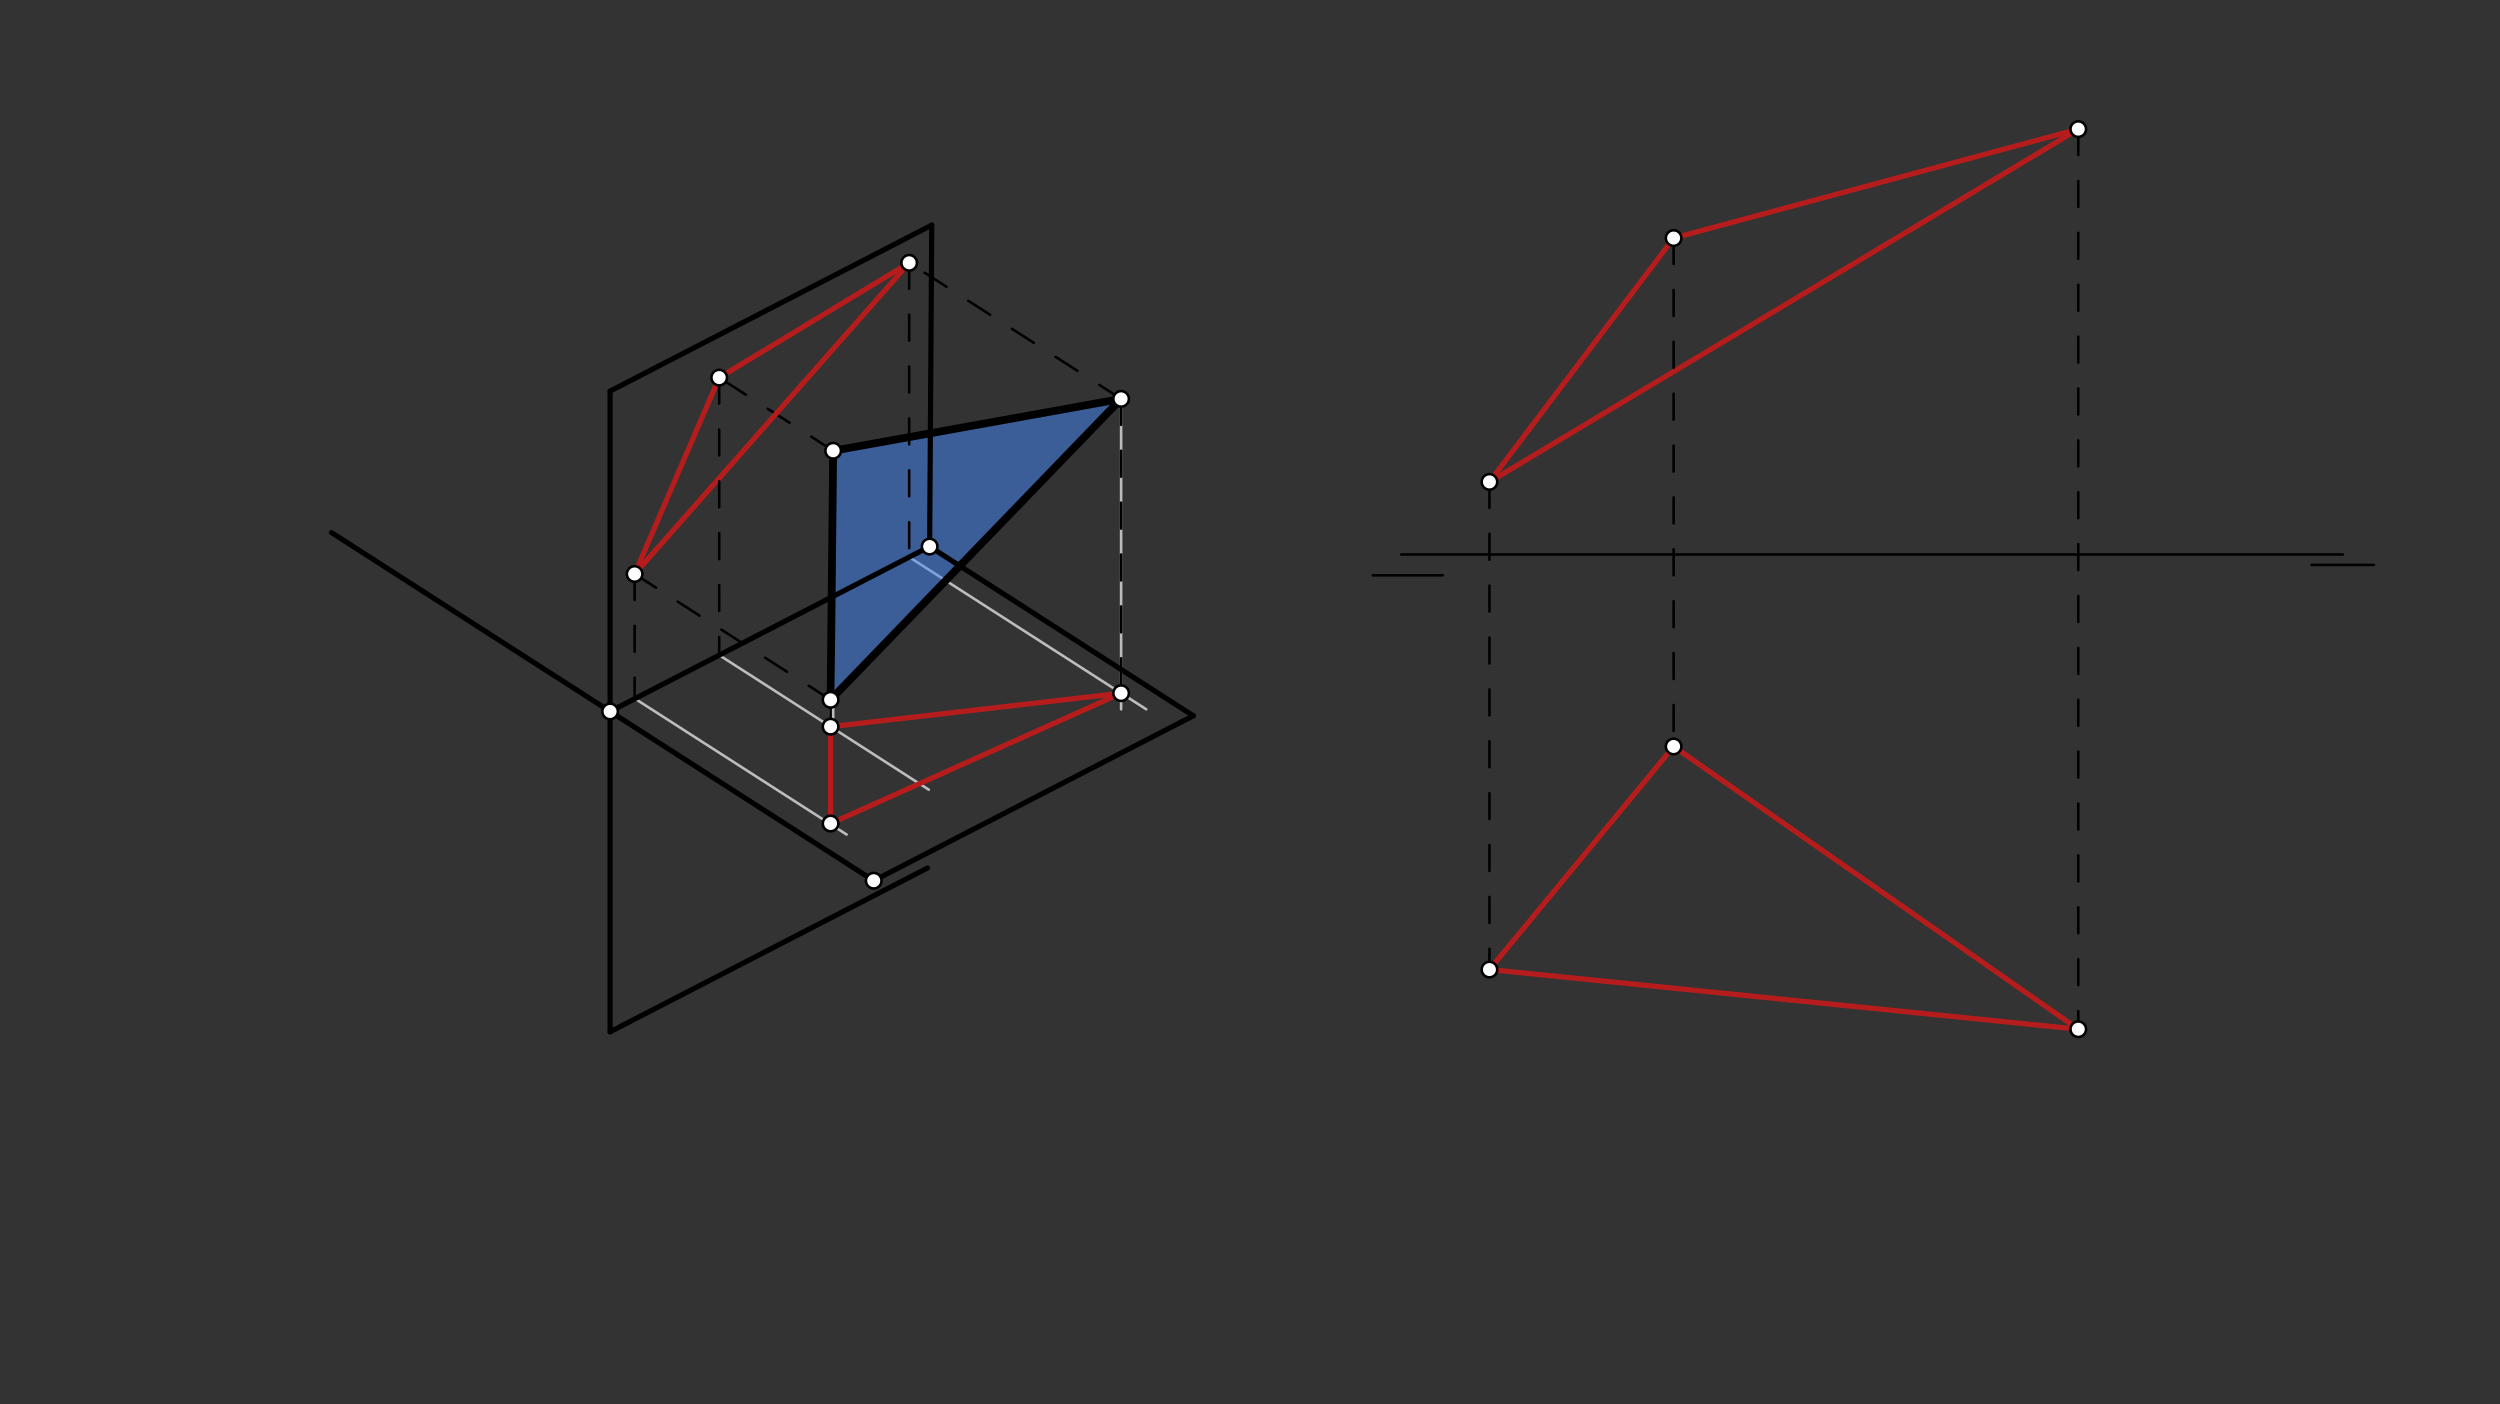 <svg xmlns="http://www.w3.org/2000/svg" class="svg--816" height="100%" preserveAspectRatio="xMidYMid meet" viewBox="0 0 963.78 541.417" width="100%"><rect x="0" y="0" width="963.78" height="541.417" fill="#333333" stroke="none"/><defs><marker id="marker-arrow" markerHeight="16" markerUnits="userSpaceOnUse" markerWidth="24" orient="auto-start-reverse" refX="24" refY="4" viewBox="0 0 24 8"><path d="M 0 0 L 24 4 L 0 8 z" stroke="inherit"></path></marker></defs><g class="aux-layer--949"><g class="element--733"><line stroke="#BDBDBD" stroke-dasharray="none" stroke-linecap="round" stroke-width="1" x1="235.2" x2="357.57" y1="397.775" y2="334.616"></line></g><g class="element--733"><line stroke="#BDBDBD" stroke-dasharray="none" stroke-linecap="round" stroke-width="1" x1="244.656" x2="326.378" y1="269.264" y2="321.729"></line></g><g class="element--733"><line stroke="#BDBDBD" stroke-dasharray="none" stroke-linecap="round" stroke-width="1" x1="277.26" x2="358.058" y1="252.566" y2="304.439"></line></g><g class="element--733"><line stroke="#BDBDBD" stroke-dasharray="none" stroke-linecap="round" stroke-width="1" x1="350.493" x2="441.901" y1="214.769" y2="273.453"></line></g><g class="element--733"><line stroke="#BDBDBD" stroke-dasharray="none" stroke-linecap="round" stroke-width="1" x1="320.2" x2="320.2" y1="269.775" y2="317.475"></line></g><g class="element--733"><line stroke="#BDBDBD" stroke-dasharray="none" stroke-linecap="round" stroke-width="1" x1="321.2" x2="321.2" y1="173.775" y2="280.134"></line></g><g class="element--733"><line stroke="#BDBDBD" stroke-dasharray="none" stroke-linecap="round" stroke-width="1" x1="432.2" x2="432.2" y1="153.775" y2="273.453"></line></g></g><g class="main-layer--75a"><g class="element--733"><g fill="#448aff" opacity="0.5"><path d="M 321.2 268.739 L 432.2 153.775 L 321.2 173.775 L 321.2 268.739 Z" stroke="none"></path></g></g><g class="element--733"><line stroke="#000000" stroke-dasharray="none" stroke-linecap="round" stroke-width="2" x1="235.2" x2="235.2" y1="150.775" y2="397.775"></line></g><g class="element--733"><line stroke="#000000" stroke-dasharray="none" stroke-linecap="round" stroke-width="2" x1="359.2" x2="235.2" y1="86.775" y2="150.775"></line></g><g class="element--733"><line stroke="#000000" stroke-dasharray="none" stroke-linecap="round" stroke-width="2" x1="235.2" x2="357.57" y1="397.775" y2="334.616"></line></g><g class="element--733"><line stroke="#000000" stroke-dasharray="none" stroke-linecap="round" stroke-width="2" x1="235.2" x2="358.385" y1="274.275" y2="210.696"></line></g><g class="element--733"><line stroke="#000000" stroke-dasharray="none" stroke-linecap="round" stroke-width="2" x1="358.385" x2="460.018" y1="210.696" y2="275.944"></line></g><g class="element--733"><line stroke="#000000" stroke-dasharray="none" stroke-linecap="round" stroke-width="2" x1="235.2" x2="336.833" y1="274.275" y2="339.523"></line></g><g class="element--733"><line stroke="#000000" stroke-dasharray="none" stroke-linecap="round" stroke-width="2" x1="336.833" x2="460.018" y1="339.523" y2="275.944"></line></g><g class="element--733"><line stroke="#000000" stroke-dasharray="none" stroke-linecap="round" stroke-width="2" x1="359.2" x2="358.385" y1="86.775" y2="210.696"></line></g><g class="element--733"><line stroke="#000000" stroke-dasharray="none" stroke-linecap="round" stroke-width="2" x1="235.2" x2="127.781" y1="274.275" y2="205.312"></line></g><g class="element--733"><line stroke="#000000" stroke-dasharray="none" stroke-linecap="round" stroke-width="3" x1="321.2" x2="432.2" y1="173.775" y2="153.775"></line></g><g class="element--733"><line stroke="#000000" stroke-dasharray="none" stroke-linecap="round" stroke-width="3" x1="432.2" x2="320.2" y1="153.775" y2="269.775"></line></g><g class="element--733"><line stroke="#000000" stroke-dasharray="none" stroke-linecap="round" stroke-width="3" x1="320.2" x2="321.2" y1="269.775" y2="173.775"></line></g><g class="element--733"><line stroke="#000000" stroke-dasharray="10" stroke-linecap="round" stroke-width="1" x1="321.2" x2="277.26" y1="173.775" y2="145.566"></line></g><g class="element--733"><line stroke="#000000" stroke-dasharray="10" stroke-linecap="round" stroke-width="1" x1="320.2" x2="244.656" y1="269.775" y2="221.276"></line></g><g class="element--733"><line stroke="#000000" stroke-dasharray="10" stroke-linecap="round" stroke-width="1" x1="432.2" x2="350.493" y1="153.775" y2="101.319"></line></g><g class="element--733"><line stroke="#B71C1C" stroke-dasharray="none" stroke-linecap="round" stroke-width="2" x1="350.493" x2="277.26" y1="101.319" y2="145.566"></line></g><g class="element--733"><line stroke="#B71C1C" stroke-dasharray="none" stroke-linecap="round" stroke-width="2" x1="277.26" x2="244.656" y1="145.566" y2="221.276"></line></g><g class="element--733"><line stroke="#B71C1C" stroke-dasharray="none" stroke-linecap="round" stroke-width="2" x1="244.656" x2="350.493" y1="221.276" y2="101.319"></line></g><g class="element--733"><line stroke="#000000" stroke-dasharray="10" stroke-linecap="round" stroke-width="1" x1="244.656" x2="244.656" y1="221.276" y2="269.264"></line></g><g class="element--733"><line stroke="#000000" stroke-dasharray="10" stroke-linecap="round" stroke-width="1" x1="277.26" x2="277.26" y1="145.566" y2="252.821"></line></g><g class="element--733"><line stroke="#000000" stroke-dasharray="10" stroke-linecap="round" stroke-width="1" x1="350.493" x2="350.493" y1="101.319" y2="214.981"></line></g><g class="element--733"><line stroke="#000000" stroke-dasharray="10" stroke-linecap="round" stroke-width="1" x1="320.2" x2="320.2" y1="269.775" y2="317.475"></line></g><g class="element--733"><line stroke="#000000" stroke-dasharray="10" stroke-linecap="round" stroke-width="1" x1="432.2" x2="432.2" y1="153.775" y2="267.225"></line></g><g class="element--733"><line stroke="#B71C1C" stroke-dasharray="none" stroke-linecap="round" stroke-width="2" x1="432.2" x2="320.2" y1="267.225" y2="317.475"></line></g><g class="element--733"><line stroke="#B71C1C" stroke-dasharray="none" stroke-linecap="round" stroke-width="2" x1="320.2" x2="320.2" y1="317.475" y2="280.134"></line></g><g class="element--733"><line stroke="#B71C1C" stroke-dasharray="none" stroke-linecap="round" stroke-width="2" x1="320.2" x2="432.2" y1="280.134" y2="267.225"></line></g><g class="element--733"><line stroke="#000000" stroke-dasharray="none" stroke-linecap="round" stroke-width="1" x1="540.2" x2="903.2" y1="213.775" y2="213.775"></line></g><g class="element--733"><line stroke="#000000" stroke-dasharray="none" stroke-linecap="round" stroke-width="1" x1="529.2" x2="556.2" y1="221.775" y2="221.775"></line></g><g class="element--733"><line stroke="#000000" stroke-dasharray="none" stroke-linecap="round" stroke-width="1" x1="891.2" x2="915.2" y1="217.775" y2="217.775"></line></g><g class="element--733"><line stroke="#B71C1C" stroke-dasharray="none" stroke-linecap="round" stroke-width="2" x1="574.2" x2="645.2" y1="185.775" y2="91.775"></line></g><g class="element--733"><line stroke="#B71C1C" stroke-dasharray="none" stroke-linecap="round" stroke-width="2" x1="574.2" x2="801.2" y1="185.775" y2="49.775"></line></g><g class="element--733"><line stroke="#B71C1C" stroke-dasharray="none" stroke-linecap="round" stroke-width="2" x1="801.2" x2="645.2" y1="49.775" y2="91.775"></line></g><g class="element--733"><line stroke="#000000" stroke-dasharray="10" stroke-linecap="round" stroke-width="1" x1="574.2" x2="574.2" y1="185.775" y2="373.775"></line></g><g class="element--733"><line stroke="#000000" stroke-dasharray="10" stroke-linecap="round" stroke-width="1" x1="645.2" x2="645.2" y1="91.775" y2="287.775"></line></g><g class="element--733"><line stroke="#000000" stroke-dasharray="10" stroke-linecap="round" stroke-width="1" x1="801.2" x2="801.2" y1="49.775" y2="396.775"></line></g><g class="element--733"><line stroke="#B71C1C" stroke-dasharray="none" stroke-linecap="round" stroke-width="2" x1="574.2" x2="645.2" y1="373.775" y2="287.775"></line></g><g class="element--733"><line stroke="#B71C1C" stroke-dasharray="none" stroke-linecap="round" stroke-width="2" x1="645.2" x2="801.2" y1="287.775" y2="396.775"></line></g><g class="element--733"><line stroke="#B71C1C" stroke-dasharray="none" stroke-linecap="round" stroke-width="2" x1="801.2" x2="574.2" y1="396.775" y2="373.775"></line></g><g class="element--733"><circle cx="235.2" cy="274.275" r="3" stroke="#000000" stroke-width="1" fill="#ffffff"></circle>}</g><g class="element--733"><circle cx="358.385" cy="210.696" r="3" stroke="#000000" stroke-width="1" fill="#ffffff"></circle>}</g><g class="element--733"><circle cx="336.833" cy="339.523" r="3" stroke="#000000" stroke-width="1" fill="#ffffff"></circle>}</g><g class="element--733"><circle cx="321.2" cy="173.775" r="3" stroke="#000000" stroke-width="1" fill="#ffffff"></circle>}</g><g class="element--733"><circle cx="432.2" cy="153.775" r="3" stroke="#000000" stroke-width="1" fill="#ffffff"></circle>}</g><g class="element--733"><circle cx="320.2" cy="269.775" r="3" stroke="#000000" stroke-width="1" fill="#ffffff"></circle>}</g><g class="element--733"><circle cx="277.26" cy="145.566" r="3" stroke="#000000" stroke-width="1" fill="#ffffff"></circle>}</g><g class="element--733"><circle cx="350.493" cy="101.319" r="3" stroke="#000000" stroke-width="1" fill="#ffffff"></circle>}</g><g class="element--733"><circle cx="244.656" cy="221.276" r="3" stroke="#000000" stroke-width="1" fill="#ffffff"></circle>}</g><g class="element--733"><circle cx="320.2" cy="317.475" r="3" stroke="#000000" stroke-width="1" fill="#ffffff"></circle>}</g><g class="element--733"><circle cx="432.2" cy="267.225" r="3" stroke="#000000" stroke-width="1" fill="#ffffff"></circle>}</g><g class="element--733"><circle cx="320.2" cy="280.134" r="3" stroke="#000000" stroke-width="1" fill="#ffffff"></circle>}</g><g class="element--733"><circle cx="574.2" cy="185.775" r="3" stroke="#000000" stroke-width="1" fill="#ffffff"></circle>}</g><g class="element--733"><circle cx="645.2" cy="91.775" r="3" stroke="#000000" stroke-width="1" fill="#ffffff"></circle>}</g><g class="element--733"><circle cx="801.2" cy="49.775" r="3" stroke="#000000" stroke-width="1" fill="#ffffff"></circle>}</g><g class="element--733"><circle cx="574.2" cy="373.775" r="3" stroke="#000000" stroke-width="1" fill="#ffffff"></circle>}</g><g class="element--733"><circle cx="645.2" cy="287.775" r="3" stroke="#000000" stroke-width="1" fill="#ffffff"></circle>}</g><g class="element--733"><circle cx="801.2" cy="396.775" r="3" stroke="#000000" stroke-width="1" fill="#ffffff"></circle>}</g></g><g class="snaps-layer--ac6"></g><g class="temp-layer--52d"></g></svg>